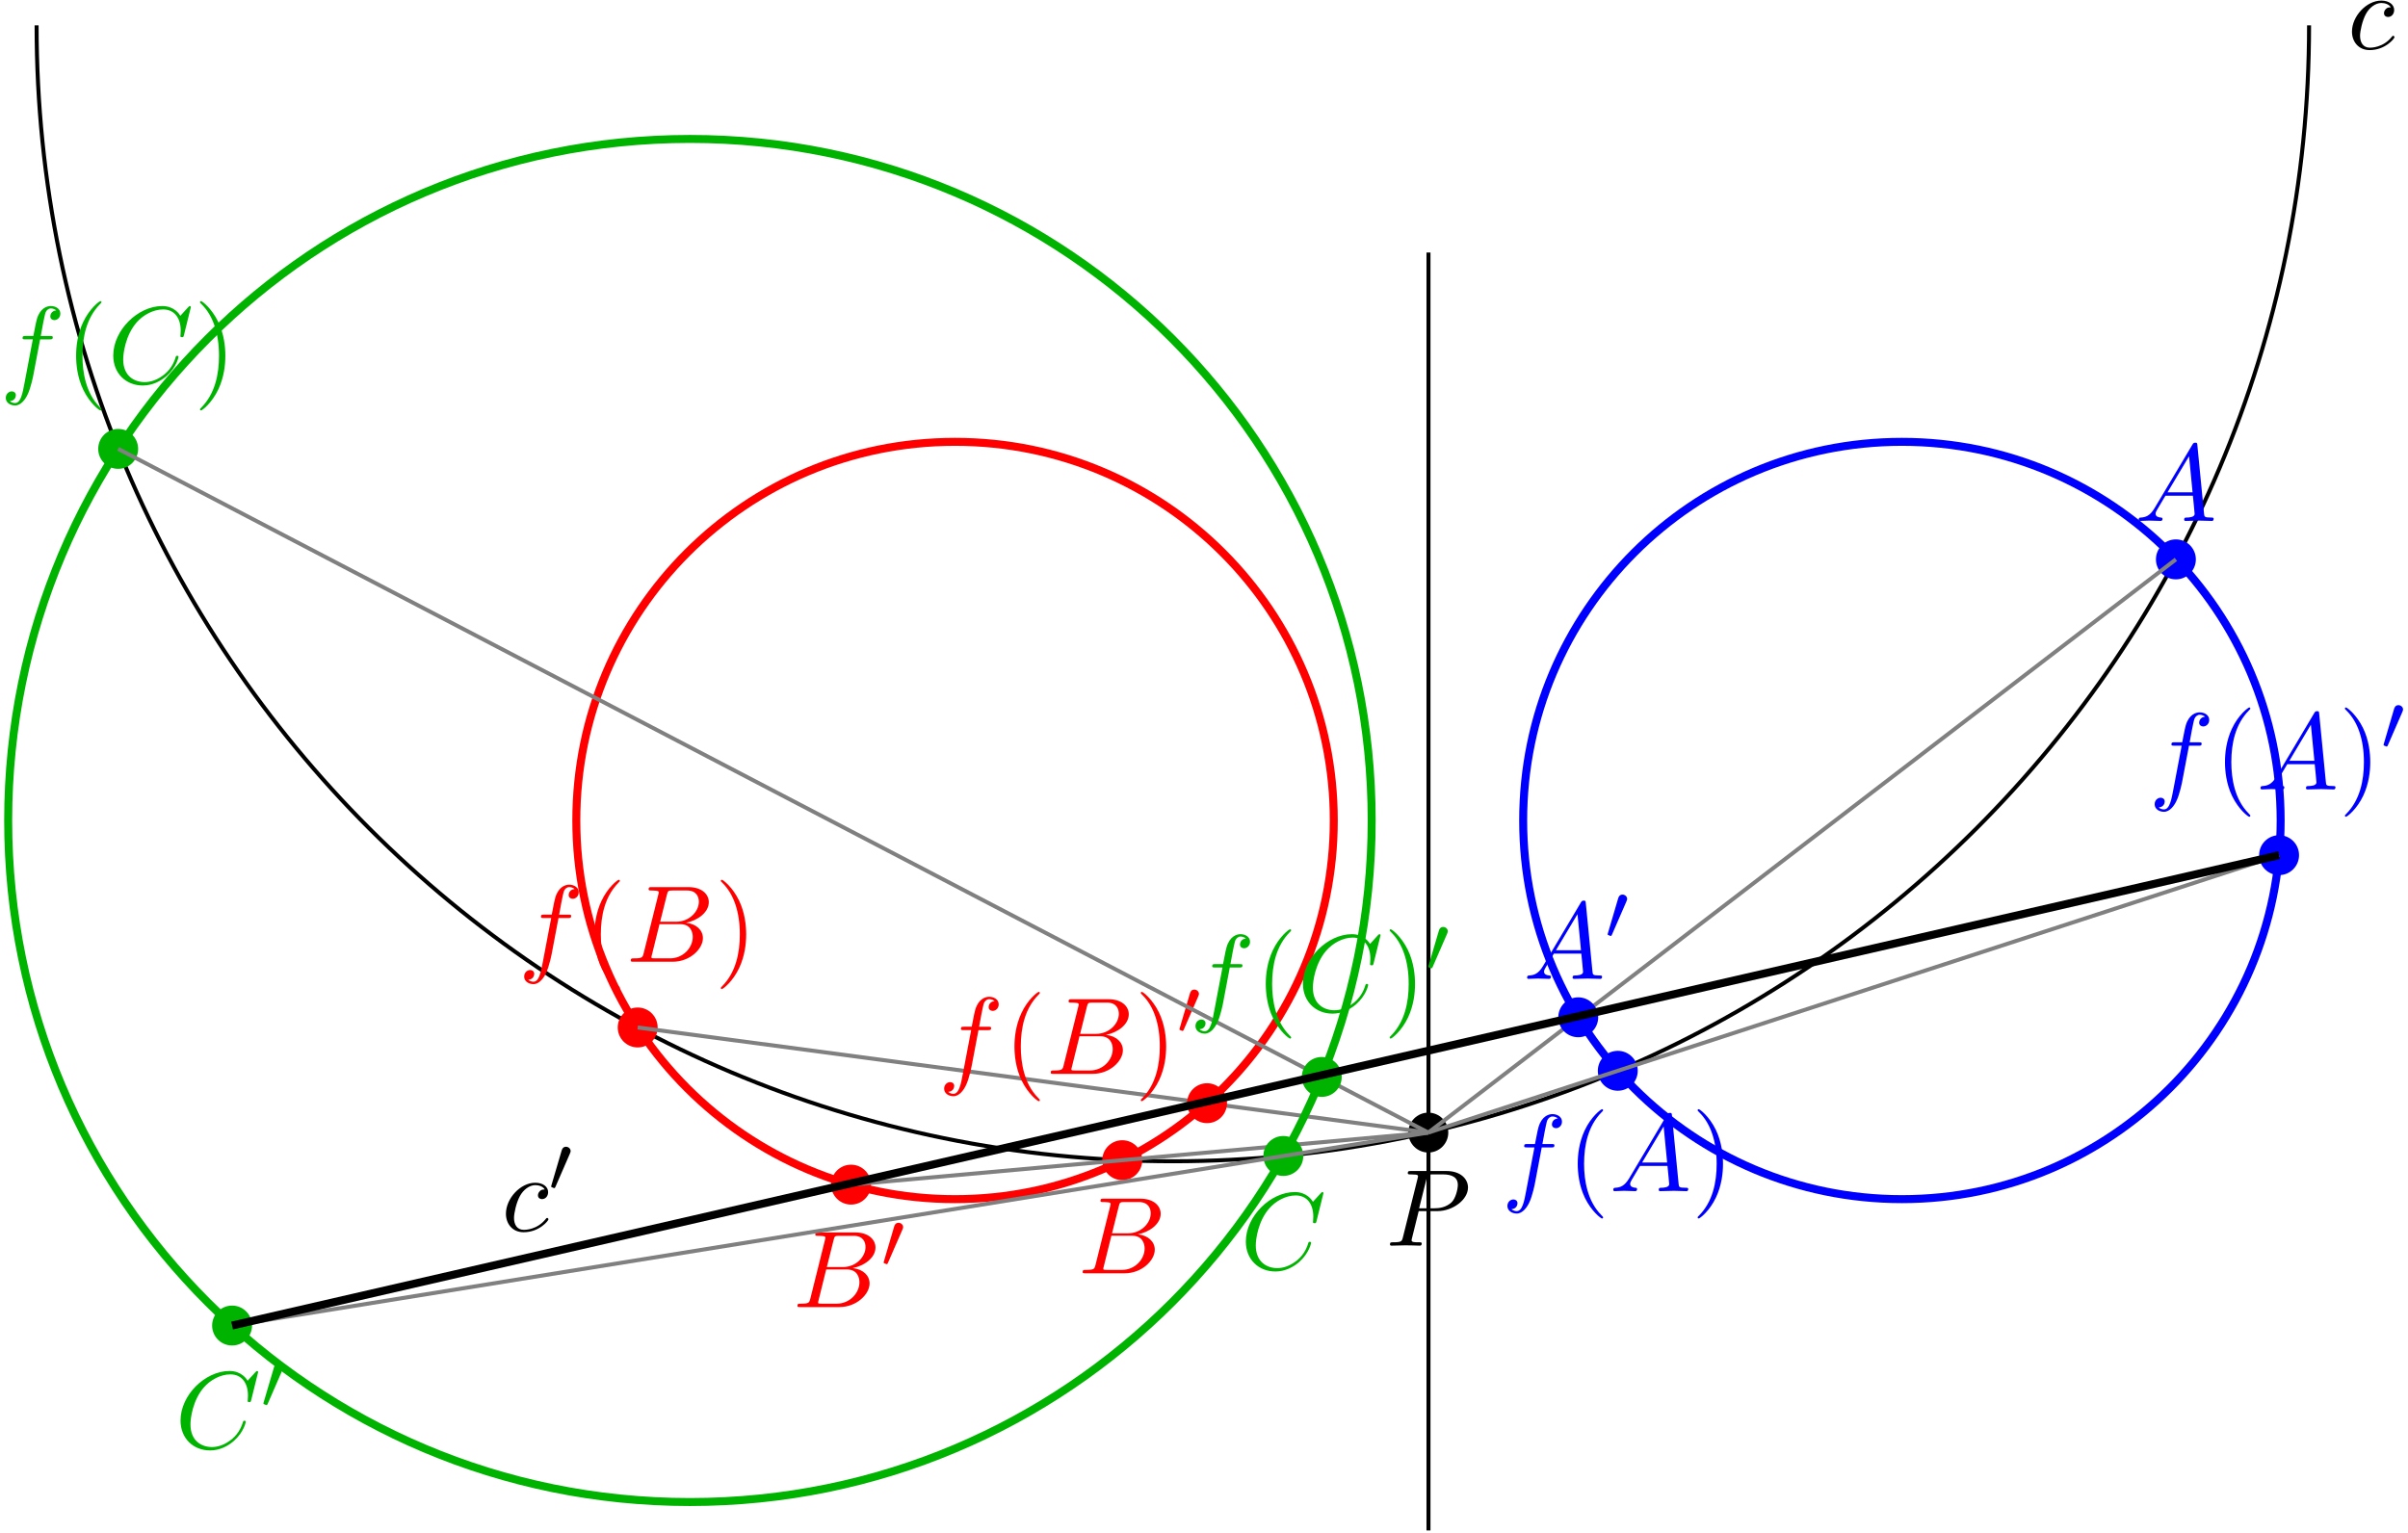 <?xml version='1.0' encoding='UTF-8'?>
<!-- This file was generated by dvisvgm 3.0.3 -->
<svg xmlns="http://www.w3.org/2000/svg" xmlns:xlink="http://www.w3.org/1999/xlink" width="402" height="256" viewBox="2004.34 1486.67 240.299 153.026">
<defs>
<path id='g0-48' d='m2.112-3.778c.04-.104 .072-.159 .072-.239c0-.263-.239-.438-.462-.438c-.319 0-.406 .279-.438 .391l-1.012 3.435c-.032 .096-.032 .12-.032 .128c0 .072 .048 .088 .128 .112c.143 .064 .159 .064 .175 .064c.024 0 .072 0 .128-.135l1.443-3.316z'/>
<path id='g1-65' d='m1.953-1.255c-.436 .731-.862 .884-1.342 .916c-.131 .011-.229 .011-.229 .218c0 .065 .055 .12 .142 .12c.295 0 .633-.033 .938-.033c.36 0 .742 .033 1.091 .033c.065 0 .207 0 .207-.207c0-.12-.098-.131-.175-.131c-.251-.022-.513-.109-.513-.382c0-.131 .065-.251 .153-.404l.829-1.396h2.738c.022 .229 .175 1.713 .175 1.822c0 .327-.567 .36-.785 .36c-.153 0-.262 0-.262 .218c0 .12 .131 .12 .153 .12c.447 0 .916-.033 1.364-.033c.273 0 .96 .033 1.233 .033c.065 0 .196 0 .196-.218c0-.12-.109-.12-.251-.12c-.676 0-.676-.076-.709-.393l-.665-6.818c-.022-.218-.022-.262-.207-.262c-.175 0-.218 .076-.284 .185l-3.796 6.371zm1.309-1.604l2.149-3.6l.349 3.6h-2.498z'/>
<path id='g1-66' d='m1.745-.851c-.109 .425-.131 .513-.993 .513c-.185 0-.295 0-.295 .218c0 .12 .098 .12 .295 .12h3.895c1.724 0 3.011-1.287 3.011-2.356c0-.785-.633-1.418-1.691-1.538c1.135-.207 2.28-1.015 2.28-2.051c0-.807-.72-1.505-2.029-1.505h-3.665c-.207 0-.316 0-.316 .218c0 .12 .098 .12 .305 .12c.022 0 .229 0 .415 .022c.196 .022 .295 .033 .295 .175c0 .044-.011 .076-.044 .207l-1.462 5.858zm1.647-3.142l.676-2.705c.098-.382 .12-.415 .589-.415h1.407c.96 0 1.189 .644 1.189 1.124c0 .96-.938 1.996-2.269 1.996h-1.593zm-.491 3.655c-.153 0-.175 0-.24-.011c-.109-.011-.142-.022-.142-.109c0-.033 0-.055 .055-.251l.753-3.044h2.062c1.047 0 1.255 .807 1.255 1.276c0 1.08-.971 2.138-2.258 2.138h-1.484z'/>
<path id='g1-67' d='m8.291-7.582c0-.033-.022-.109-.12-.109c-.033 0-.044 .011-.164 .131l-.764 .84c-.098-.153-.6-.971-1.811-.971c-2.433 0-4.887 2.411-4.887 4.942c0 1.8 1.287 2.989 2.956 2.989c.949 0 1.778-.436 2.356-.938c1.015-.895 1.2-1.887 1.2-1.92c0-.109-.109-.109-.131-.109c-.065 0-.12 .022-.142 .109c-.098 .316-.349 1.091-1.102 1.724c-.753 .611-1.44 .796-2.007 .796c-.982 0-2.138-.567-2.138-2.269c0-.622 .229-2.389 1.32-3.665c.665-.775 1.691-1.32 2.662-1.32c1.113 0 1.756 .84 1.756 2.105c0 .436-.033 .447-.033 .556s.12 .109 .164 .109c.142 0 .142-.022 .196-.218l.687-2.782z'/>
<path id='g1-80' d='m3.305-3.447h1.855c1.549 0 3.065-1.135 3.065-2.356c0-.84-.72-1.647-2.149-1.647h-3.535c-.207 0-.327 0-.327 .207c0 .131 .098 .131 .316 .131c.142 0 .338 .011 .469 .022c.175 .022 .24 .055 .24 .175c0 .044-.011 .076-.044 .207l-1.462 5.858c-.109 .425-.131 .513-.993 .513c-.185 0-.305 0-.305 .207c0 .131 .131 .131 .164 .131c.305 0 1.08-.033 1.385-.033c.229 0 .469 .011 .698 .011c.24 0 .48 .022 .709 .022c.076 0 .218 0 .218-.218c0-.12-.098-.12-.305-.12c-.404 0-.709 0-.709-.196c0-.065 .022-.12 .033-.185l.676-2.727zm.785-3.251c.098-.382 .12-.415 .589-.415h1.047c.905 0 1.484 .295 1.484 1.047c0 .425-.218 1.364-.644 1.756c-.545 .491-1.2 .578-1.68 .578h-1.538l.742-2.967z'/>
<path id='g1-99' d='m4.32-4.145c-.175 0-.327 0-.48 .153c-.175 .164-.196 .349-.196 .425c0 .262 .196 .382 .404 .382c.316 0 .611-.262 .611-.698c0-.535-.513-.938-1.287-.938c-1.473 0-2.924 1.56-2.924 3.098c0 .982 .633 1.844 1.767 1.844c1.56 0 2.476-1.156 2.476-1.287c0-.065-.065-.142-.131-.142c-.055 0-.076 .022-.142 .109c-.862 1.08-2.051 1.08-2.182 1.08c-.687 0-.982-.535-.982-1.189c0-.447 .218-1.505 .589-2.182c.338-.622 .938-1.091 1.538-1.091c.371 0 .785 .142 .938 .436z'/>
<path id='g1-102' d='m4.004-4.364h.938c.218 0 .327 0 .327-.218c0-.12-.109-.12-.295-.12h-.905l.229-1.244c.044-.229 .196-1.004 .262-1.135c.098-.207 .284-.371 .513-.371c.044 0 .327 0 .535 .196c-.48 .044-.589 .425-.589 .589c0 .251 .196 .382 .404 .382c.284 0 .6-.24 .6-.655c0-.502-.502-.753-.949-.753c-.371 0-1.058 .196-1.385 1.276c-.065 .229-.098 .338-.36 1.713h-.753c-.207 0-.327 0-.327 .207c0 .131 .098 .131 .305 .131h.72l-.818 4.309c-.196 1.058-.382 2.051-.949 2.051c-.044 0-.316 0-.524-.196c.502-.033 .6-.425 .6-.589c0-.251-.196-.382-.404-.382c-.284 0-.6 .24-.6 .655c0 .491 .48 .753 .927 .753c.6 0 1.036-.644 1.233-1.058c.349-.687 .6-2.007 .611-2.084l.655-3.458z'/>
<path id='g2-40' d='m3.611 2.618c0-.033 0-.055-.185-.24c-1.364-1.375-1.713-3.436-1.713-5.105c0-1.898 .415-3.796 1.756-5.16c.142-.131 .142-.153 .142-.185c0-.076-.044-.109-.109-.109c-.109 0-1.091 .742-1.735 2.127c-.556 1.2-.687 2.411-.687 3.327c0 .851 .12 2.171 .72 3.404c.655 1.342 1.593 2.051 1.702 2.051c.065 0 .109-.033 .109-.109z'/>
<path id='g2-41' d='m3.153-2.727c0-.851-.12-2.171-.72-3.404c-.655-1.342-1.593-2.051-1.702-2.051c-.065 0-.109 .044-.109 .109c0 .033 0 .055 .207 .251c1.069 1.08 1.691 2.815 1.691 5.095c0 1.865-.404 3.785-1.756 5.16c-.142 .131-.142 .153-.142 .185c0 .065 .044 .109 .109 .109c.109 0 1.091-.742 1.735-2.127c.556-1.2 .687-2.411 .687-3.327z'/>
</defs>
<g id='page1'>
<!--start 1872.019782 1639.635759 -->
<path d='m2146.891 1639.438v-127.562' stroke='#000' fill='none' stroke-width='.399'/>
<path d='m2007.992 1489.199c0 62.621 50.762 113.387 113.387 113.387c62.621 0 113.387-50.766 113.387-113.387' stroke='#000' fill='none' stroke-width='.399'/>
<g transform='matrix(1 0 0 1 91.71 -77.02)'>
<use x='2146.89' y='1568.57' xlink:href='#g1-99'/>
</g>
<path d='m2148.867 1599.723c0-1.102-.895-1.992-1.992-1.992c-1.102 0-1.996 .891-1.996 1.992c0 1.098 .895 1.992 1.996 1.992c1.098 0 1.992-.894 1.992-1.992z'/>
<g transform='matrix(1 0 0 1 -4.28 42.44)'>
<use x='2146.89' y='1568.57' xlink:href='#g1-80'/>
</g>
<path d='m2231.93 1568.57c0-20.875-16.922-37.797-37.797-37.797c-20.871 0-37.793 16.922-37.793 37.797c0 20.875 16.922 37.797 37.793 37.797c20.875 0 37.797-16.922 37.797-37.797z' stroke='#00f' fill='none' stroke-width='.797' stroke-miterlimit='10'/>
<path d='m2223.469 1542.508c0-1.102-.895-1.996-1.992-1.996c-1.102 0-1.992 .894-1.992 1.996c0 1.098 .891 1.992 1.992 1.992c1.098 0 1.992-.895 1.992-1.992zm-55.695 51.047c0-1.101-.891-1.992-1.992-1.992c-1.102 0-1.992 .891-1.992 1.992c0 1.098 .891 1.992 1.992 1.992c1.101 0 1.992-.894 1.992-1.992z' fill='#00f'/>
<g fill='#00f' transform='matrix(1 0 0 1 70.49 -29.9)'>
<use x='2146.89' y='1568.57' xlink:href='#g1-65'/>
</g>
<g fill='#00f' transform='matrix(1 0 0 1 7.3 37)'>
<use x='2146.89' y='1568.57' xlink:href='#g1-102'/>
<use x='2153.405' y='1568.57' xlink:href='#g2-40'/>
<use x='2157.647' y='1568.57' xlink:href='#g1-65'/>
<use x='2165.829' y='1568.57' xlink:href='#g2-41'/>
</g>
<path d='m2146.875 1599.723l74.602-57.215' stroke='#808080' fill='none' stroke-width='.399' stroke-miterlimit='10'/>
<path d='m2163.828 1588.215c0-1.098-.894-1.992-1.992-1.992c-1.101 0-1.992 .894-1.992 1.992c0 1.102 .891 1.992 1.992 1.992c1.098 0 1.992-.891 1.992-1.992z' fill='#00f'/>
<g fill='#00f' transform='matrix(1 0 0 1 9.46 15.81)'>
<use x='2146.89' y='1568.57' xlink:href='#g1-65'/>
<use x='2155.072' y='1564.612' xlink:href='#g0-48'/>
</g>
<path d='m2233.766 1572.031c0-1.102-.891-1.992-1.992-1.992c-1.101 0-1.992 .891-1.992 1.992c0 1.098 .891 1.992 1.992 1.992c1.102 0 1.992-.895 1.992-1.992z' fill='#00f'/>
<g fill='#00f' transform='matrix(1 0 0 1 71.89 -3.1)'>
<use x='2146.89' y='1568.57' xlink:href='#g1-102'/>
<use x='2153.405' y='1568.57' xlink:href='#g2-40'/>
<use x='2157.647' y='1568.57' xlink:href='#g1-65'/>
<use x='2165.829' y='1568.57' xlink:href='#g2-41'/>
<use x='2170.072' y='1564.612' xlink:href='#g0-48'/>
</g>
<path d='m2146.875 1599.723l84.898-27.691' stroke='#808080' fill='none' stroke-width='.399' stroke-miterlimit='10'/>
<path d='m2137.442 1568.57c0-20.875-16.922-37.797-37.797-37.797s-37.793 16.922-37.793 37.797c0 20.875 16.918 37.797 37.793 37.797s37.797-16.922 37.797-37.797z' stroke='#f00' fill='none' stroke-width='.797' stroke-miterlimit='10'/>
<path d='m2118.328 1602.477c0-1.098-.894-1.992-1.996-1.992c-1.098 0-1.992 .895-1.992 1.992c0 1.102 .894 1.996 1.992 1.996c1.102 0 1.996-.894 1.996-1.996zm-48.359-13.246c0-1.098-.891-1.992-1.992-1.992c-1.102 0-1.992 .895-1.992 1.992c0 1.102 .891 1.992 1.992 1.992c1.101 0 1.992-.891 1.992-1.992z' fill='#f00'/>
<g fill='#f00' transform='matrix(1 0 0 1 -34.97 45.2)'>
<use x='2146.89' y='1568.57' xlink:href='#g1-66'/>
</g>
<g fill='#f00' transform='matrix(1 0 0 1 -90.82 14.1)'>
<use x='2146.89' y='1568.57' xlink:href='#g1-102'/>
<use x='2153.405' y='1568.57' xlink:href='#g2-40'/>
<use x='2157.647' y='1568.57' xlink:href='#g1-66'/>
<use x='2166.469' y='1568.57' xlink:href='#g2-41'/>
</g>
<path d='m2146.875 1599.723l-78.898-10.492' stroke='#808080' fill='none' stroke-width='.399' stroke-miterlimit='10'/>
<path d='m2126.785 1596.789c0-1.098-.891-1.992-1.992-1.992c-1.102 0-1.992 .895-1.992 1.992c0 1.102 .891 1.992 1.992 1.992c1.101 0 1.992-.891 1.992-1.992z' fill='#f00'/>
<g fill='#f00' transform='matrix(1 0 0 1 -48.91 25.29)'>
<use x='2146.89' y='1568.57' xlink:href='#g1-102'/>
<use x='2153.405' y='1568.57' xlink:href='#g2-40'/>
<use x='2157.647' y='1568.57' xlink:href='#g1-66'/>
<use x='2166.469' y='1568.57' xlink:href='#g2-41'/>
<use x='2170.712' y='1564.612' xlink:href='#g0-48'/>
</g>
<path d='m2091.258 1604.918c0-1.098-.891-1.992-1.992-1.992c-1.098 0-1.992 .895-1.992 1.992c0 1.102 .895 1.992 1.992 1.992c1.102 0 1.992-.891 1.992-1.992z' fill='#f00'/>
<g fill='#f00' transform='matrix(1 0 0 1 -63.43 48.57)'>
<use x='2146.89' y='1568.57' xlink:href='#g1-66'/>
<use x='2155.712' y='1564.612' xlink:href='#g0-48'/>
</g>
<path d='m2146.875 1599.723l-57.609 5.195' stroke='#808080' fill='none' stroke-width='.399' stroke-miterlimit='10'/>
<path d='m2141.223 1568.57c0-37.574-30.461-68.031-68.035-68.031c-37.575 0-68.032 30.457-68.032 68.031c0 37.574 30.457 68.031 68.032 68.031c37.574 0 68.035-30.457 68.035-68.031z' stroke='#00b300' fill='none' stroke-width='.797' stroke-miterlimit='10'/>
<path d='m2134.398 1602.055c0-1.098-.891-1.992-1.992-1.992c-1.102 0-1.992 .894-1.992 1.992c0 1.102 .891 1.996 1.992 1.996c1.101 0 1.992-.894 1.992-1.996zm-116.273-70.578c0-1.101-.891-1.992-1.992-1.992c-1.102 0-1.992 .891-1.992 1.992c0 1.098 .89 1.992 1.992 1.992c1.101 0 1.992-.894 1.992-1.992z' fill='#00b300'/>
<g fill='#00b300' transform='matrix(1 0 0 1 -18.77 44.78)'>
<use x='2146.89' y='1568.57' xlink:href='#g1-67'/>
</g>
<g fill='#00b300' transform='matrix(1 0 0 1 -142.55 -43.66)'>
<use x='2146.89' y='1568.57' xlink:href='#g1-102'/>
<use x='2153.405' y='1568.57' xlink:href='#g2-40'/>
<use x='2157.647' y='1568.57' xlink:href='#g1-67'/>
<use x='2166.225' y='1568.57' xlink:href='#g2-41'/>
</g>
<path d='m2146.875 1599.723l-130.742-68.246' stroke='#808080' fill='none' stroke-width='.399' stroke-miterlimit='10'/>
<path d='m2138.234 1594.168c0-1.098-.891-1.992-1.992-1.992c-1.098 0-1.992 .895-1.992 1.992c0 1.102 .894 1.992 1.992 1.992c1.102 0 1.992-.891 1.992-1.992z' fill='#00b300'/>
<g fill='#00b300' transform='matrix(1 0 0 1 -23.83 19.04)'>
<use x='2146.89' y='1568.57' xlink:href='#g1-102'/>
<use x='2153.405' y='1568.57' xlink:href='#g2-40'/>
<use x='2157.647' y='1568.57' xlink:href='#g1-67'/>
<use x='2166.225' y='1568.57' xlink:href='#g2-41'/>
<use x='2170.467' y='1564.612' xlink:href='#g0-48'/>
</g>
<path d='m2029.492 1618.984c0-1.098-.89-1.992-1.992-1.992c-1.101 0-1.992 .895-1.992 1.992c0 1.102 .891 1.992 1.992 1.992c1.102 0 1.992-.891 1.992-1.992z' fill='#00b300'/>
<g fill='#00b300' transform='matrix(1 0 0 1 -125.08 62.64)'>
<use x='2146.89' y='1568.57' xlink:href='#g1-67'/>
<use x='2155.467' y='1564.612' xlink:href='#g0-48'/>
</g>
<path d='m2146.875 1599.723l-119.375 19.262' stroke='#808080' fill='none' stroke-width='.399' stroke-miterlimit='10'/>
<path d='m2027.5 1618.984l204.274-46.953' stroke='#000' fill='none' stroke-width='.797' stroke-miterlimit='10'/>
<g transform='matrix(1 0 0 1 -92.51 40.98)'>
<use x='2146.89' y='1568.57' xlink:href='#g1-99'/>
<use x='2151.611' y='1564.612' xlink:href='#g0-48'/>
</g>
</g>
<script type="text/ecmascript">if(window.parent.postMessage)window.parent.postMessage("96|301.5|192|"+window.location,"*");</script>
</svg>